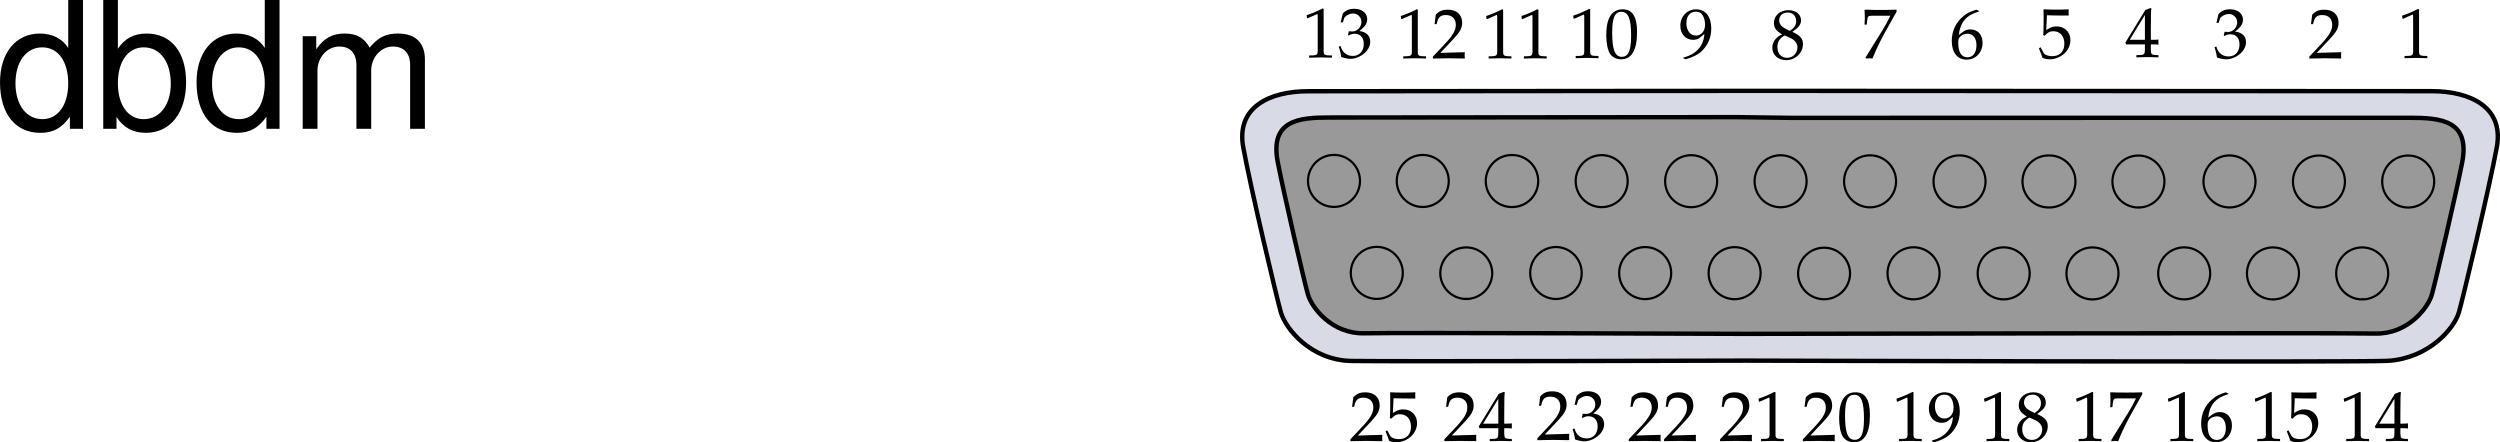 <svg xmlns="http://www.w3.org/2000/svg" xmlns:xlink="http://www.w3.org/1999/xlink" width="282.883" height="50.047"><defs><path id="a" d="M.531-4.438H.61l1.032-.453c.015-.015.015-.015.03-.015.048 0 .063.078.063.265v3.875c0 .422-.093.5-.515.532L.766-.22v.25C1.469.016 1.906 0 2.078 0c.11 0 .297 0 .563.016.109 0 .328 0 .703.015v-.25l-.422-.015c-.438-.032-.516-.11-.516-.532V-5.5l-.11-.047a12.6 12.6 0 0 1-1.812.766Zm0 0"/><path id="b" d="M2.234-1.438v.594c-.015.5-.078.578-.484.61l-.484.015v.25C1.984.016 2.296 0 2.516 0c.234 0 .562.016 1.25.031v-.25L3.39-.234c-.407-.032-.47-.11-.485-.61v-.594c.469 0 .64 0 .86.032v-.578c-.25.03-.391.03-.641.03h-.219v-1.109c0-1.5.016-2.234.063-2.437l-.11-.047-.578.219L.016-1.625l.093.188zm0-.515H.516l1.718-2.813zm0 0"/><path id="c" d="M1.016-4.828c1.015.031 1.453.031 2.437.031l.031-.031c-.015-.14-.015-.203-.015-.328 0-.094 0-.157.015-.313l-.03-.031a23.07 23.07 0 0 1-1.392.031c-.453 0-.812 0-1.39-.031l-.047.031c.016.5.016.86.016 1.125 0 .688-.016 1.438-.047 1.766l.172.062c.375-.39.578-.5.968-.5.766 0 1.25.547 1.25 1.407 0 .89-.515 1.406-1.375 1.406-.437 0-.828-.14-.953-.344l-.36-.656-.187.11C.281-.642.391-.392.5-.032c.219.125.531.187.875.187.547 0 1.11-.234 1.563-.61.468-.421.734-.968.734-1.562 0-.906-.656-1.546-1.563-1.546-.39 0-.671.093-1.171.406zm0 0"/><path id="d" d="M1.047-2.64c.172-1.454.844-2.235 2.281-2.657v-.062L3.031-5.5c-.765.25-1.094.406-1.5.766C.703-4.047.25-3.063.25-1.97.25-.64.89.156 1.922.156c1.047 0 1.812-.812 1.812-1.906 0-.922-.546-1.516-1.39-1.516-.406 0-.64.11-1.11.485zm.984-.141c.625 0 1.016.515 1.016 1.312 0 .828-.39 1.36-1.016 1.36C1.344-.11.984-.672.984-1.75c0-.297.032-.438.125-.578.172-.266.547-.453.922-.453Zm0 0"/><path id="e" d="m.453-.078.063.11C.75.015.828 0 .89 0s.125.016.359.031c.344-.875.734-1.703 1.25-2.672l1.469-2.625V-5.5c-.719.031-1.156.031-1.781.031-.61 0-1 0-1.75-.031l-.094.031c.031.5.031.719.031.844s0 .328-.031.813h.25L.64-4.25c.062-.5.125-.563.5-.563h2.125c-.313.657-.563 1.11-.875 1.61zm0 0"/><path id="f" d="M1.344-2.75c-.328.14-.469.234-.64.406-.298.297-.47.656-.47 1.078C.234-.437.891.156 1.797.156c1.047 0 1.906-.812 1.906-1.812 0-.625-.281-.969-1.203-1.39.719-.485.984-.829.984-1.298 0-.687-.562-1.156-1.421-1.156-.938 0-1.641.61-1.641 1.438 0 .546.203.859.922 1.312zm.922.39c.515.235.812.626.812 1.047 0 .672-.5 1.204-1.156 1.204-.672 0-1.11-.47-1.11-1.22 0-.593.22-.952.813-1.312zM1.78-3.374c-.5-.25-.765-.563-.765-.969 0-.531.39-.89.953-.89.593 0 .968.39.968.968 0 .454-.203.766-.718 1.11zm0 0"/><path id="g" d="M.766.156c.89-.281 1.265-.469 1.703-.828.765-.672 1.187-1.594 1.187-2.656C3.656-4.672 3-5.5 1.953-5.5.922-5.5.156-4.703.156-3.64c0 .937.61 1.593 1.438 1.593.265 0 .578-.078.718-.203l.563-.469C2.812-1.375 1.937-.39.5-.047v.078Zm1.156-5.39c.36 0 .61.14.797.468.14.25.234.641.234 1 0 .735-.422 1.235-1.031 1.235-.64 0-1.078-.563-1.078-1.39 0-.813.406-1.313 1.078-1.313zm0 0"/><path id="h" d="M.125-.188v.22C1.109.015 1.563 0 1.906 0c.344 0 .813.016 1.828.031-.015-.172-.015-.25-.015-.36 0-.124 0-.202.015-.358-.921.03-1.28.046-2.765.078l1.453-1.547c.781-.828 1.015-1.266 1.015-1.86 0-.921-.624-1.484-1.64-1.484-.563 0-.953.156-1.344.563L.313-3.86h.234l.094-.36c.14-.468.421-.672.953-.672.703 0 1.125.422 1.125 1.11 0 .61-.328 1.187-1.235 2.156zm0 0"/><path id="i" d="M2.094-5.5c-1.235 0-1.86.984-1.86 2.906 0 .938.172 1.75.438 2.14.281.392.734.61 1.234.61C3.11.156 3.72-.875 3.72-2.938c0-1.734-.531-2.562-1.625-2.562zm-.14.281c.78 0 1.093.782 1.093 2.703 0 .97-.094 1.563-.313 1.954-.156.296-.406.437-.734.437-.781 0-1.094-.797-1.094-2.75 0-1.688.297-2.344 1.047-2.344zm0 0"/><path id="j" d="M.344-3.969h.25l.14-.453c.094-.266.594-.547 1.016-.547a.94.94 0 0 1 .938.938c0 .593-.47 1.093-1.047 1.093-.047 0-.141-.015-.25-.015-.016 0-.063 0-.125-.016l-.094.438.062.047c.297-.141.438-.188.672-.188.657 0 1.047.422 1.047 1.156 0 .813-.5 1.344-1.234 1.344-.375 0-.703-.11-.938-.344-.203-.171-.297-.359-.453-.78l-.203.077c.156.485.219.766.281 1.172.422.14.766.203 1.063.203.64 0 1.375-.36 1.812-.89.266-.329.406-.672.406-1.047 0-.407-.156-.719-.453-.922-.187-.14-.39-.219-.78-.281.64-.5.89-.86.89-1.329 0-.718-.594-1.187-1.485-1.187-.546 0-.906.156-1.28.531zm0 0"/><path id="k" d="M9.906-14.578H8.234v5.422c-.687-1.063-1.812-1.625-3.218-1.625-2.72 0-4.5 2.187-4.5 5.515 0 3.547 1.718 5.72 4.562 5.72 1.438 0 2.438-.532 3.344-1.829V0h1.484Zm-4.61 5.36c1.798 0 2.938 1.577 2.938 4.093 0 2.422-1.156 4.031-2.921 4.031-1.829 0-3.047-1.625-3.047-4.062 0-2.438 1.218-4.063 3.03-4.063zm0 0"/><path id="l" d="M1.078-14.578V0h1.5v-1.344C3.375-.125 4.438.453 5.906.453c2.75 0 4.547-2.25 4.547-5.734 0-3.407-1.687-5.5-4.469-5.5-1.437 0-2.468.547-3.25 1.719v-5.516zm4.578 5.36c1.86 0 3.063 1.624 3.063 4.124 0 2.375-1.235 4-3.063 4-1.781 0-2.922-1.61-2.922-4.062 0-2.469 1.141-4.063 2.922-4.063zm0 0"/><path id="m" d="M1.406-10.484V0h1.672v-6.578c0-1.516 1.11-2.734 2.469-2.734 1.234 0 1.937.75 1.937 2.093V0h1.672v-6.578c0-1.516 1.11-2.734 2.469-2.734 1.219 0 1.938.765 1.938 2.093V0h1.671v-7.86c0-1.874-1.078-2.921-3.03-2.921-1.407 0-2.25.422-3.22 1.594-.625-1.11-1.468-1.594-2.828-1.594-1.39 0-2.343.515-3.218 1.781v-1.484zm0 0"/></defs><path fill="#d8dbe6" d="M198.399 10.281s72.41.032 76.762.035c4.351.004 8.199 1.786 7.359 6.348-.84 4.566-3.773 16.871-4.293 18.691-.52 1.817-3.387 5.168-7.988 5.473-2.774.188-72.778-.023-72.778-.023s-39.824.12-44.543.039c-4.613-.082-7.46-3.668-7.98-5.489-.516-1.82-3.43-14.128-4.262-18.695-.832-4.566 3.016-6.34 7.367-6.336 4.348.004 50.356-.043 50.356-.043"/><path fill="none" stroke="#000" stroke-miterlimit="10" stroke-width=".5" d="M198.399 10.281s72.41.032 76.762.035c4.351.004 8.199 1.786 7.359 6.348-.84 4.566-3.773 16.871-4.293 18.691-.52 1.817-3.387 5.168-7.988 5.473-2.774.188-72.778-.023-72.778-.023s-39.824.12-44.543.039c-4.613-.082-7.46-3.668-7.98-5.489-.516-1.82-3.43-14.128-4.262-18.695-.832-4.566 3.016-6.34 7.367-6.336 4.348.004 50.356-.043 50.356-.043zm0 0"/><path fill="#999" d="M196.485 13.254s-42.528.043-46.008.043c-3.48-.004-6.824.277-5.89 5.07.706 3.645 2.995 13.5 3.41 14.957.414 1.457 2.69 4.48 6.382 4.39 3.797-.093 42.91.063 42.91.063s67.57-.132 71.481-.035c3.691.094 5.977-2.926 6.395-4.383.414-1.457 2.718-11.308 3.433-14.949.938-4.793-2.406-5.078-5.887-5.082l-70.015.008-6.211-.082"/><path fill="none" stroke="#000" stroke-miterlimit="10" stroke-width=".5" d="M196.485 13.254s-42.528.043-46.008.043c-3.48-.004-6.824.277-5.89 5.07.706 3.645 2.995 13.5 3.41 14.957.414 1.457 2.691 4.48 6.382 4.39 3.797-.093 42.91.063 42.91.063s67.57-.132 71.481-.035c3.691.094 5.977-2.926 6.395-4.383.414-1.457 2.718-11.308 3.433-14.949.938-4.793-2.406-5.078-5.887-5.082l-70.015.008zm0 0"/><path fill="none" stroke="#000" stroke-miterlimit="10" stroke-width=".25" d="M150.868 23.41a2.94 2.94 0 1 0 .003-5.878 2.94 2.94 0 0 0-.003 5.878zm10.121.008a2.935 2.935 0 0 0 2.941-2.938 2.94 2.94 0 1 0-2.941 2.938zm10.121.008a2.938 2.938 0 1 0 .008-5.88 2.94 2.94 0 1 0-.008 5.879zm10.125.012a2.943 2.943 0 0 0 2.941-2.942 2.94 2.94 0 1 0-2.941 2.941zm10.121.003a2.935 2.935 0 0 0 2.941-2.937 2.94 2.94 0 1 0-2.941 2.938zm10.121.009a2.94 2.94 0 0 0 2.945-2.938 2.94 2.94 0 0 0-5.882-.004 2.94 2.94 0 0 0 2.937 2.941zm10.125.007a2.937 2.937 0 0 0 2.941-2.937 2.937 2.937 0 0 0-2.937-2.942 2.937 2.937 0 0 0-2.941 2.938 2.935 2.935 0 0 0 2.937 2.941zm10.121.008a2.943 2.943 0 0 0 2.945-2.938 2.94 2.94 0 0 0-2.941-2.941 2.935 2.935 0 0 0-2.941 2.937 2.937 2.937 0 0 0 2.937 2.942zm10.121.008a2.94 2.94 0 1 0 .008-5.879 2.94 2.94 0 1 0-.008 5.879zm10.126.007a2.935 2.935 0 0 0 2.94-2.937 2.937 2.937 0 0 0-2.937-2.941 2.937 2.937 0 0 0-2.941 2.937 2.935 2.935 0 0 0 2.937 2.941zm-86.18 10.34a2.945 2.945 0 0 0 2.94-2.937 2.946 2.946 0 0 0-2.937-2.945 2.943 2.943 0 0 0-2.945 2.937 2.947 2.947 0 0 0 2.942 2.945zm10.12.008a2.943 2.943 0 0 0 2.942-2.941 2.94 2.94 0 0 0-5.879-.004 2.94 2.94 0 0 0 2.938 2.945zm10.122.004a2.934 2.934 0 0 0 2.941-2.934 2.938 2.938 0 0 0-2.937-2.945 2.94 2.94 0 0 0-.004 5.879zm10.121.012a2.946 2.946 0 0 0 2.945-2.938 2.943 2.943 0 0 0-2.937-2.945 2.943 2.943 0 0 0-2.946 2.937 2.946 2.946 0 0 0 2.938 2.946zm10.125.008a2.943 2.943 0 0 0 2.941-2.942 2.94 2.94 0 0 0-2.937-2.941 2.943 2.943 0 0 0-2.946 2.937 2.947 2.947 0 0 0 2.942 2.946zm10.121.008a2.94 2.94 0 0 0 2.941-2.942 2.94 2.94 0 0 0-5.879-.004 2.943 2.943 0 0 0 2.938 2.945zm10.121.007a2.94 2.94 0 1 0 .01-5.884 2.94 2.94 0 0 0-.01 5.884zm10.125.004a2.94 2.94 0 1 0 .003-5.878 2.94 2.94 0 0 0-.003 5.878zm10.121.008a2.94 2.94 0 0 0 2.945-2.938A2.943 2.943 0 0 0 236.77 28a2.937 2.937 0 0 0-2.941 2.938 2.937 2.937 0 0 0 2.937 2.94zm15.504-10.406a2.94 2.94 0 0 0 2.945-2.938 2.94 2.94 0 0 0-5.883-.004 2.94 2.94 0 0 0 2.938 2.942zm10.125.007a2.937 2.937 0 0 0 2.941-2.937 2.937 2.937 0 0 0-2.937-2.941 2.937 2.937 0 0 0-2.942 2.937 2.935 2.935 0 0 0 2.938 2.941zM247.07 33.871a2.94 2.94 0 1 0 .003-5.878 2.94 2.94 0 0 0-.002 5.878zm10.122.008a2.935 2.935 0 0 0 2.941-2.938 2.94 2.94 0 1 0-2.941 2.938zm15.301-10.399a2.935 2.935 0 0 0 2.941-2.937 2.935 2.935 0 0 0-2.937-2.941 2.937 2.937 0 0 0-2.942 2.937 2.935 2.935 0 0 0 2.938 2.941zm-5.203 10.399a2.935 2.935 0 0 0 2.94-2.938 2.94 2.94 0 1 0-2.941 2.938zm0 0"/><g transform="translate(-11.39 -4.11)"><use xlink:href="#a" width="100%" height="100%" x="276.104" y="54"/><use xlink:href="#b" width="100%" height="100%" x="280.095" y="54"/></g><g transform="translate(-11.39 -4.11)"><use xlink:href="#a" width="100%" height="100%" x="266.045" y="54"/><use xlink:href="#c" width="100%" height="100%" x="270.036" y="54"/></g><g transform="translate(-11.39 -4.11)"><use xlink:href="#a" width="100%" height="100%" x="256.214" y="54"/><use xlink:href="#d" width="100%" height="100%" x="260.205" y="54"/></g><g transform="translate(-11.39 -4.11)"><use xlink:href="#a" width="100%" height="100%" x="245.829" y="54"/><use xlink:href="#e" width="100%" height="100%" x="249.82" y="54"/></g><g transform="translate(-11.39 -4.11)"><use xlink:href="#a" width="100%" height="100%" x="235.406" y="54"/><use xlink:href="#f" width="100%" height="100%" x="239.397" y="54"/></g><g transform="translate(-11.39 -4.11)"><use xlink:href="#a" width="100%" height="100%" x="225.5" y="54"/><use xlink:href="#g" width="100%" height="100%" x="229.491" y="54"/></g><g transform="translate(-11.39 -4.11)"><use xlink:href="#h" width="100%" height="100%" x="215.267" y="54"/><use xlink:href="#i" width="100%" height="100%" x="219.258" y="54"/></g><g transform="translate(-11.39 -4.11)"><use xlink:href="#h" width="100%" height="100%" x="205.896" y="54"/><use xlink:href="#a" width="100%" height="100%" x="209.887" y="54"/></g><g transform="translate(-11.39 -4.11)"><use xlink:href="#h" width="100%" height="100%" x="195.568" y="54"/><use xlink:href="#h" width="100%" height="100%" x="199.559" y="54"/></g><g transform="translate(-11.39 -4.11)"><use xlink:href="#h" width="100%" height="100%" x="164.069" y="54"/><use xlink:href="#c" width="100%" height="100%" x="168.06" y="54"/></g><g transform="translate(-11.39 -4.11)"><use xlink:href="#h" width="100%" height="100%" x="174.703" y="54"/><use xlink:href="#b" width="100%" height="100%" x="178.694" y="54"/></g><g transform="translate(-11.39 -4.11)"><use xlink:href="#h" width="100%" height="100%" x="185.222" y="53.886"/><use xlink:href="#j" width="100%" height="100%" x="189.213" y="53.886"/></g><g transform="translate(-11.39 -4.11)"><use xlink:href="#a" width="100%" height="100%" x="188.918" y="10.665"/><use xlink:href="#i" width="100%" height="100%" x="192.909" y="10.665"/></g><use xlink:href="#g" width="100%" height="100%" x="201.369" y="10.665" transform="translate(-11.39 -4.11)"/><use xlink:href="#f" width="100%" height="100%" x="211.696" y="10.761" transform="translate(-11.39 -4.11)"/><use xlink:href="#e" width="100%" height="100%" x="222.024" y="10.703" transform="translate(-11.39 -4.11)"/><use xlink:href="#d" width="100%" height="100%" x="231.988" y="10.703" transform="translate(-11.39 -4.11)"/><use xlink:href="#c" width="100%" height="100%" x="241.991" y="10.665" transform="translate(-11.39 -4.11)"/><use xlink:href="#b" width="100%" height="100%" x="251.859" y="10.569" transform="translate(-11.39 -4.11)"/><use xlink:href="#j" width="100%" height="100%" x="261.843" y="10.665" transform="translate(-11.39 -4.11)"/><use xlink:href="#h" width="100%" height="100%" x="272.572" y="10.703" transform="translate(-11.39 -4.11)"/><use xlink:href="#a" width="100%" height="100%" x="282.708" y="10.665" transform="translate(-11.39 -4.11)"/><g transform="translate(-11.39 -4.11)"><use xlink:href="#a" width="100%" height="100%" x="179.069" y="10.703"/><use xlink:href="#a" width="100%" height="100%" x="183.06" y="10.703"/></g><g transform="translate(-11.39 -4.11)"><use xlink:href="#a" width="100%" height="100%" x="169.411" y="10.703"/><use xlink:href="#h" width="100%" height="100%" x="173.402" y="10.703"/></g><g transform="translate(-11.39 -4.11)"><use xlink:href="#a" width="100%" height="100%" x="158.758" y="10.608"/><use xlink:href="#j" width="100%" height="100%" x="162.748" y="10.608"/></g><g transform="translate(-11.39 -4.11)"><use xlink:href="#k" width="100%" height="100%" x="10.875" y="18.687"/><use xlink:href="#l" width="100%" height="100%" x="21.995" y="18.687"/><use xlink:href="#k" width="100%" height="100%" x="33.115" y="18.687"/><use xlink:href="#m" width="100%" height="100%" x="44.235" y="18.687"/></g></svg>

